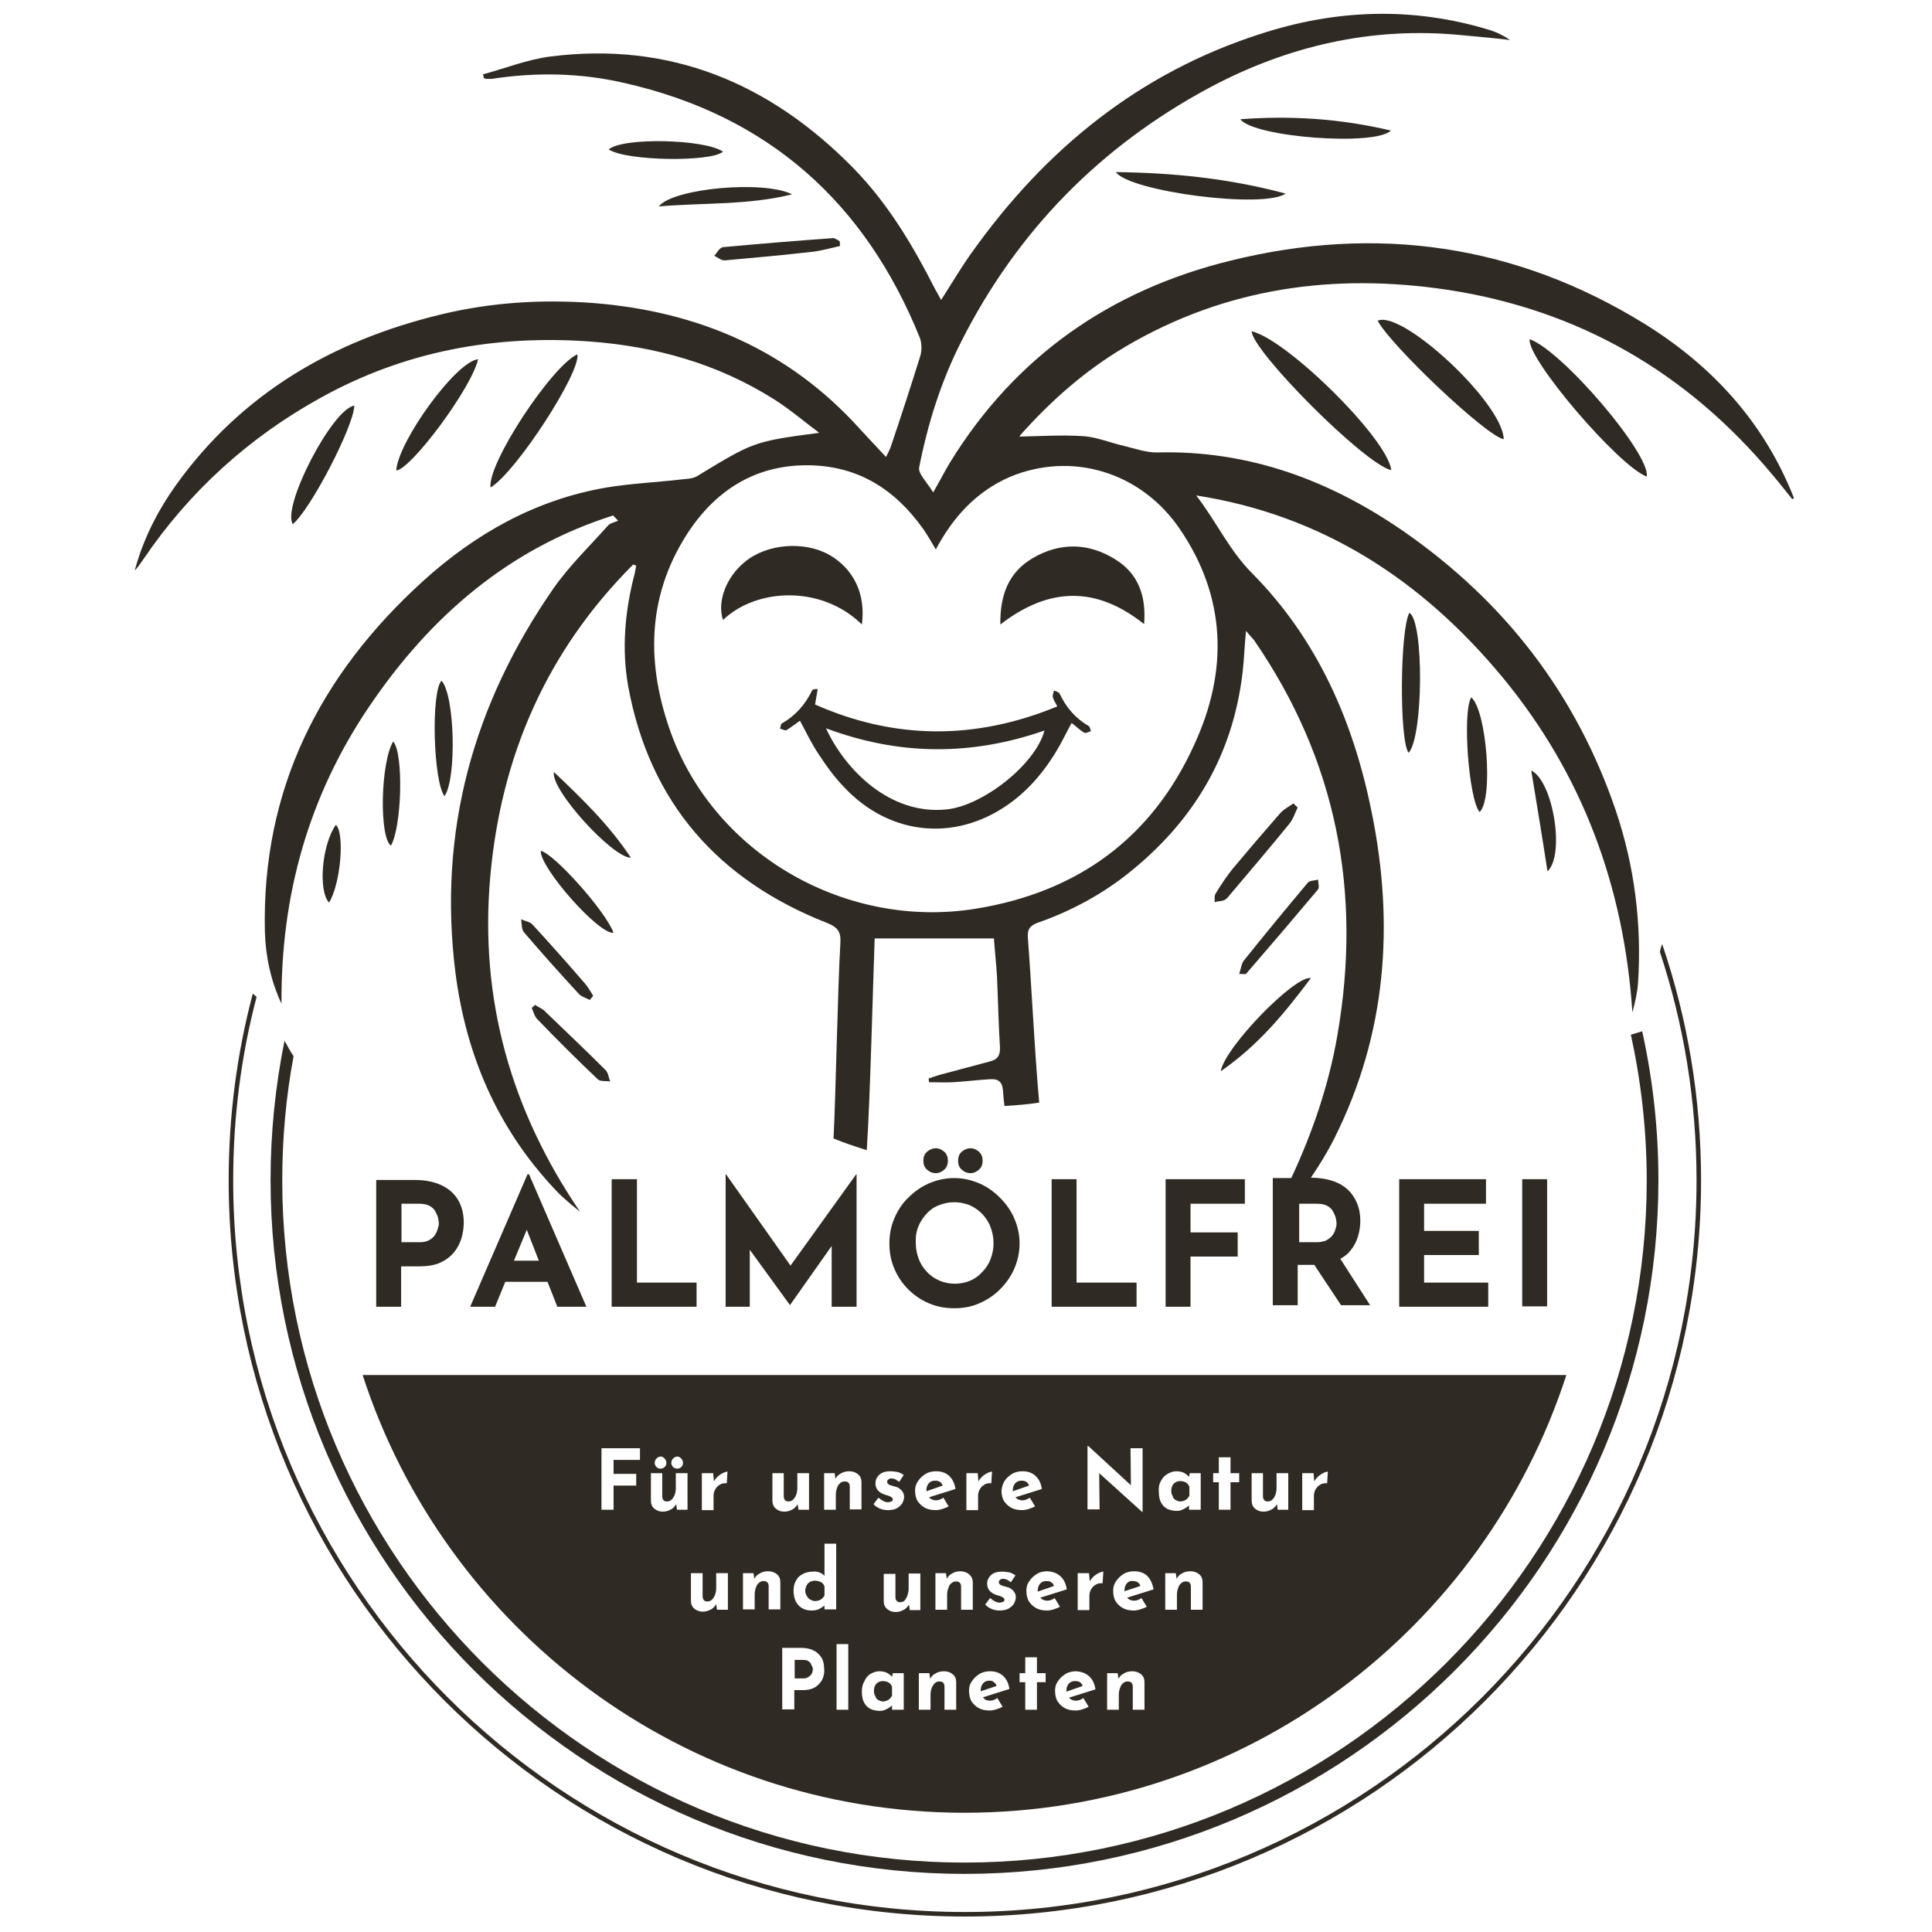 <?xml version="1.0" encoding="utf-8"?>
<!-- Generator: Adobe Illustrator 27.8.0, SVG Export Plug-In . SVG Version: 6.00 Build 0)  -->
<svg version="1.0" id="Ebene_1" xmlns="http://www.w3.org/2000/svg" xmlns:xlink="http://www.w3.org/1999/xlink" x="0px" y="0px"
	 viewBox="0 0 512 512" style="enable-background:new 0 0 512 512;" xml:space="preserve">
<style type="text/css">
	.st0{fill:#302A24;}
</style>
<g>
	<path class="st0" d="M99.7,346.3h6.6v-10.7h4.8c2.2,0,4.1-0.3,5.6-1c1.5-0.7,2.7-1.6,3.6-2.7c0.9-1.1,1.6-2.4,2-3.8
		c0.4-1.4,0.6-2.8,0.6-4.1c0-2.3-0.5-4.3-1.5-6c-1-1.7-2.5-3-4.4-3.9c-1.9-0.9-4.3-1.4-7.1-1.4H99.7V346.3z M106.3,319h4.8
		c1.2,0,2.1,0.2,2.8,0.6c0.7,0.4,1.2,0.9,1.5,1.5c0.3,0.6,0.6,1.2,0.7,1.7c0.1,0.6,0.2,1,0.2,1.4c0,0.4-0.1,0.9-0.3,1.5
		c-0.2,0.6-0.4,1.1-0.8,1.7c-0.4,0.5-0.9,1-1.6,1.3c-0.7,0.4-1.5,0.5-2.5,0.5h-4.7V319z"/>
	<path class="st0" d="M145.1,339.7l2.6,6.6h7.7l-15.2-35.1h-0.4l-15.2,35.1h6.6l2.7-6.6H145.1z M136.2,334.1l3.4-8.2l3.2,8.2H136.2z
		"/>
	<polygon class="st0" points="162.1,312.5 162.1,346.3 184.6,346.3 184.6,339.9 168.8,339.9 168.8,312.5 	"/>
	<polygon class="st0" points="227,346.3 227,311.2 226.9,311.2 209.5,335.4 192.4,311.2 192.3,311.2 192.3,346.3 198.7,346.3 
		198.7,331.2 209.3,345.8 209.4,345.8 220.4,330.2 220.4,346.3 	"/>
	<path class="st0" d="M250.2,310c0.7-0.6,1-1.4,1-2.4c0-1-0.3-1.8-1-2.4c-0.7-0.6-1.4-0.9-2.2-0.9c-0.8,0-1.6,0.3-2.3,0.9
		c-0.7,0.6-1,1.4-1,2.4c0,1,0.3,1.8,1,2.4c0.7,0.6,1.4,0.9,2.3,0.9C248.8,310.9,249.5,310.6,250.2,310z"/>
	<path class="st0" d="M259.4,310c0.7-0.6,1-1.4,1-2.4c0-1-0.3-1.8-1-2.4c-0.7-0.6-1.4-0.9-2.2-0.9c-0.8,0-1.6,0.3-2.3,0.9
		c-0.7,0.6-1,1.4-1,2.4c0,1,0.3,1.8,1,2.4c0.7,0.6,1.4,0.9,2.3,0.9C258,310.9,258.7,310.6,259.4,310z"/>
	<path class="st0" d="M237,322.9c-0.9,2.1-1.3,4.3-1.3,6.6c0,2.4,0.4,4.6,1.3,6.7c0.9,2.1,2.1,3.9,3.7,5.5c1.6,1.6,3.4,2.8,5.5,3.7
		c2.1,0.9,4.3,1.3,6.7,1.3c2.4,0,4.6-0.4,6.6-1.3c2.1-0.9,3.9-2.1,5.5-3.7c1.6-1.6,2.9-3.4,3.8-5.5c0.9-2.1,1.4-4.3,1.4-6.7
		c0-2.3-0.5-4.5-1.4-6.6s-2.2-3.9-3.8-5.5c-1.6-1.6-3.4-2.9-5.5-3.8c-2.1-0.9-4.3-1.4-6.6-1.4c-2.4,0-4.6,0.5-6.7,1.4
		c-2.1,0.9-3.9,2.2-5.5,3.8C239.1,318.9,237.9,320.8,237,322.9z M243.3,325.2c0.5-1.3,1.3-2.5,2.2-3.5c0.9-1,2-1.8,3.3-2.3
		c1.3-0.5,2.6-0.8,4.1-0.8c1.5,0,2.8,0.3,4.1,0.8c1.3,0.6,2.3,1.3,3.3,2.3c0.9,1,1.7,2.1,2.2,3.5c0.5,1.3,0.8,2.7,0.8,4.3
		c0,1.5-0.3,2.9-0.8,4.2c-0.5,1.3-1.2,2.4-2.2,3.4c-0.9,1-2,1.8-3.2,2.3c-1.2,0.5-2.6,0.8-4,0.8c-1.5,0-2.9-0.3-4.1-0.8
		c-1.3-0.6-2.4-1.3-3.3-2.3c-1-1-1.7-2.1-2.2-3.4c-0.5-1.3-0.8-2.7-0.8-4.2C242.6,327.9,242.8,326.5,243.3,325.2z"/>
	<polygon class="st0" points="278.7,312.5 278.7,346.3 301.2,346.3 301.2,339.9 285.3,339.9 285.3,312.5 	"/>
	<polygon class="st0" points="308.9,346.3 315.5,346.3 315.5,333 328,333 328,326.6 315.5,326.6 315.5,319 329.9,319 329.9,312.5 
		308.9,312.5 	"/>
	<polygon class="st0" points="370.8,346.3 394.4,346.3 394.4,339.9 377.4,339.9 377.4,332.6 391.9,332.6 391.9,326.2 377.4,326.2 
		377.4,319 393.8,319 393.8,312.5 370.8,312.5 	"/>
	<rect x="403.4" y="312.5" class="st0" width="6.6" height="33.7"/>
	<path class="st0" d="M299.1,419.2c-0.3,0.2-0.6,0.5-0.8,0.9c-0.2,0.4-0.3,0.9-0.3,1.4c0,0.1,0,0.1,0,0.2l4.2-1.4
		c-0.1-0.4-0.3-0.7-0.6-0.9c-0.3-0.3-0.8-0.4-1.4-0.4C299.9,418.9,299.5,419,299.1,419.2z"/>
	<path class="st0" d="M214.9,440.9c-0.2-0.3-0.4-0.5-0.7-0.7c-0.3-0.2-0.8-0.3-1.3-0.3h-2.3v4.9h2.3c0.5,0,0.9-0.1,1.2-0.3
		c0.3-0.2,0.6-0.4,0.8-0.6c0.2-0.3,0.3-0.5,0.4-0.8c0.1-0.3,0.1-0.5,0.1-0.7c0-0.2,0-0.4-0.1-0.7C215.1,441.5,215,441.2,214.9,440.9
		z"/>
	<path class="st0" d="M279.3,420.3c-0.1-0.4-0.3-0.7-0.6-0.9c-0.3-0.3-0.8-0.4-1.4-0.4c-0.5,0-0.9,0.1-1.2,0.3
		c-0.3,0.2-0.6,0.5-0.8,0.9c-0.2,0.4-0.3,0.9-0.3,1.4c0,0.1,0,0.1,0,0.2L279.3,420.3z"/>
	<path class="st0" d="M232.7,450.5c0.4,0.2,0.8,0.4,1.3,0.4c0.4,0,0.7-0.1,1-0.2c0.3-0.1,0.6-0.3,0.8-0.5c0.2-0.2,0.4-0.5,0.6-0.8
		V447c-0.1-0.3-0.3-0.6-0.5-0.8c-0.2-0.2-0.5-0.4-0.8-0.5c-0.3-0.1-0.7-0.2-1.1-0.2c-0.4,0-0.9,0.1-1.2,0.3
		c-0.4,0.2-0.7,0.5-0.9,0.9c-0.2,0.4-0.3,0.9-0.3,1.4s0.1,1,0.4,1.4C232,449.9,232.3,450.2,232.7,450.5z"/>
	<path class="st0" d="M311.5,397.5c0.4,0.2,0.8,0.4,1.3,0.4c0.4,0,0.7-0.1,1-0.2c0.3-0.1,0.6-0.3,0.8-0.5c0.2-0.2,0.4-0.5,0.6-0.8
		V394c-0.1-0.3-0.3-0.6-0.5-0.8c-0.2-0.2-0.5-0.4-0.8-0.5c-0.3-0.1-0.7-0.2-1.1-0.2c-0.4,0-0.9,0.1-1.2,0.3
		c-0.4,0.2-0.7,0.5-0.9,0.9c-0.2,0.4-0.3,0.9-0.3,1.4s0.1,1,0.4,1.4C310.8,396.9,311.1,397.2,311.5,397.5z"/>
	<path class="st0" d="M262.2,445.4c-0.5,0-0.9,0.1-1.2,0.3c-0.3,0.2-0.6,0.5-0.8,0.9c-0.2,0.4-0.3,0.9-0.3,1.4c0,0.1,0,0.1,0,0.2
		l4.2-1.4c-0.1-0.4-0.3-0.7-0.6-0.9C263.2,445.5,262.8,445.4,262.2,445.4z"/>
	<path class="st0" d="M286.9,446.8c-0.1-0.4-0.3-0.7-0.6-0.9c-0.3-0.3-0.8-0.4-1.4-0.4c-0.5,0-0.9,0.1-1.2,0.3
		c-0.3,0.2-0.6,0.5-0.8,0.9c-0.2,0.4-0.3,0.9-0.3,1.4c0,0.1,0,0.1,0,0.2L286.9,446.8z"/>
	<path class="st0" d="M272.7,393.7c-0.1-0.4-0.3-0.7-0.6-0.9c-0.3-0.3-0.8-0.4-1.4-0.4c-0.5,0-0.9,0.1-1.2,0.3
		c-0.3,0.2-0.6,0.5-0.8,0.9s-0.3,0.9-0.3,1.4c0,0.1,0,0.1,0,0.2L272.7,393.7z"/>
	<path class="st0" d="M255.6,480.4c74.6,0,137.7-48.7,159.5-116h-319C117.9,431.6,181,480.4,255.6,480.4z M218.2,444.3
		c-0.2,0.7-0.5,1.3-1,1.8c-0.4,0.5-1,1-1.7,1.3c-0.7,0.3-1.6,0.5-2.7,0.5h-2.3v5.1h-3.2v-16.3h4.9c1.3,0,2.5,0.2,3.4,0.7
		c0.9,0.4,1.6,1.1,2.1,1.9c0.5,0.8,0.7,1.8,0.7,2.9C218.5,443,218.4,443.6,218.2,444.3z M224.8,453.1h-3.1v-17.4h3.1V453.1z
		 M253.4,453.1h-3.1V447c0-0.4-0.1-0.8-0.3-1c-0.2-0.3-0.6-0.4-1.1-0.4c-0.5,0-0.9,0.2-1.2,0.5s-0.6,0.7-0.8,1.3
		c-0.2,0.5-0.3,1.1-0.3,1.8v3.9h-3.1v-9.7h2.8l0.2,1.5c0.3-0.6,0.8-1.1,1.4-1.4c0.6-0.4,1.4-0.6,2.3-0.6c0.9,0,1.7,0.3,2.3,0.8
		c0.6,0.5,0.9,1.2,0.9,2.1V453.1z M261.1,450.4c0.4,0.2,0.8,0.3,1.3,0.3c0.3,0,0.7-0.1,1-0.2c0.3-0.1,0.6-0.3,0.9-0.5l1.4,2.3
		c-0.5,0.3-1.1,0.5-1.7,0.7c-0.6,0.2-1.2,0.3-1.7,0.3c-1.2,0-2.2-0.2-3-0.7c-0.8-0.4-1.4-1.1-1.9-1.8c-0.4-0.8-0.6-1.7-0.6-2.7
		c0-1,0.2-1.8,0.8-2.6c0.5-0.8,1.2-1.4,2-1.9c0.8-0.5,1.8-0.7,2.8-0.7c1.4,0,2.5,0.4,3.4,1.2c0.9,0.8,1.5,2,1.7,3.5l-7,2.2
		C260.7,450.1,260.9,450.3,261.1,450.4z M277.1,445.8h-2.3v7.3h-3.1v-7.3h-1.5v-2.4h1.5v-4.2h3.1v4.2h2.3V445.8z M303.3,453.1h-3.1
		V447c0-0.4-0.1-0.8-0.3-1c-0.2-0.3-0.6-0.4-1.1-0.4c-0.5,0-0.9,0.2-1.2,0.5c-0.4,0.3-0.6,0.7-0.8,1.3c-0.2,0.5-0.3,1.1-0.3,1.8v3.9
		h-3.1v-9.7h2.8l0.2,1.5c0.3-0.6,0.8-1.1,1.4-1.4c0.6-0.4,1.4-0.6,2.3-0.6c0.9,0,1.7,0.3,2.3,0.8c0.6,0.5,0.9,1.2,0.9,2.1V453.1z
		 M345.3,390.4h2.8l0.2,2.2c0.3-0.6,0.7-1,1.1-1.4c0.5-0.4,1-0.7,1.4-0.9c0.5-0.2,0.8-0.3,1.1-0.3l-0.2,3.1c-0.7-0.1-1.3,0-1.9,0.4
		c-0.5,0.3-0.9,0.7-1.2,1.3c-0.3,0.5-0.4,1.1-0.4,1.6v3.8h-3.1V390.4z M331.6,390.4h3.1v6.1c0,0.4,0.1,0.8,0.3,1
		c0.2,0.3,0.5,0.4,1,0.4c0.5,0,0.9-0.2,1.2-0.5c0.3-0.3,0.6-0.7,0.8-1.3c0.2-0.5,0.3-1.1,0.3-1.8v-3.9h3.1v9.7h-2.8l-0.2-1.5
		c-0.2,0.4-0.5,0.7-0.8,1c-0.3,0.3-0.7,0.5-1.2,0.7c-0.5,0.2-1,0.3-1.6,0.3c-0.9,0-1.6-0.3-2.2-0.8c-0.6-0.5-0.9-1.2-0.9-2.1V390.4z
		 M321.5,390.4h1.5v-4.2h3.1v4.2h2.3v2.4h-2.3v7.3H323v-7.3h-1.5V390.4z M318.7,426.6h-3.1v-6.1c0-0.4-0.1-0.8-0.3-1
		c-0.2-0.3-0.6-0.4-1.1-0.4c-0.5,0-0.9,0.2-1.2,0.5c-0.4,0.3-0.6,0.7-0.8,1.3c-0.2,0.5-0.3,1.1-0.3,1.8v3.9h-3.1v-9.7h2.8l0.2,1.5
		c0.3-0.6,0.8-1.1,1.4-1.4c0.6-0.4,1.4-0.6,2.3-0.6c0.9,0,1.7,0.3,2.3,0.8c0.6,0.5,0.9,1.2,0.9,2.1V426.6z M307.7,392.4
		c0.4-0.8,1-1.4,1.7-1.8c0.7-0.4,1.5-0.7,2.3-0.7c1,0,1.7,0.2,2.2,0.5c0.5,0.3,0.9,0.6,1.2,1l0.2-1h2.9v9.7h-3.1v-1.2c0,0,0,0,0,0
		c-0.1,0.2-0.4,0.4-0.7,0.6s-0.6,0.4-1.1,0.6c-0.4,0.2-0.9,0.3-1.5,0.3c-0.9,0-1.7-0.2-2.4-0.5c-0.7-0.4-1.3-0.9-1.7-1.7
		c-0.4-0.7-0.6-1.7-0.6-2.9C307,394.2,307.2,393.2,307.7,392.4z M305.7,421.2l-7,2.2c0.2,0.2,0.4,0.4,0.6,0.5
		c0.4,0.2,0.8,0.3,1.3,0.3c0.3,0,0.7-0.1,1-0.2c0.3-0.1,0.6-0.3,0.9-0.5l1.4,2.3c-0.5,0.3-1.1,0.5-1.7,0.7c-0.6,0.2-1.2,0.3-1.7,0.3
		c-1.2,0-2.2-0.2-3-0.7c-0.8-0.4-1.4-1.1-1.9-1.8c-0.4-0.8-0.6-1.7-0.6-2.7c0-1,0.2-1.8,0.8-2.6c0.5-0.8,1.2-1.4,2-1.9
		c0.8-0.5,1.8-0.7,2.8-0.7c1.4,0,2.5,0.4,3.4,1.2C304.9,418.5,305.4,419.6,305.7,421.2z M288.3,383.2h0.1l11.3,10.4l-0.1-9.8h3.2
		v16.9h-0.1l-11.4-10.3l0.1,9.6h-3.2V383.2z M285.8,416.9h2.8l0.2,2.2c0.3-0.6,0.7-1,1.1-1.4c0.5-0.4,1-0.7,1.4-0.9
		c0.5-0.2,0.8-0.3,1.1-0.3l-0.2,3.1c-0.7-0.1-1.3,0-1.9,0.4c-0.5,0.3-0.9,0.7-1.2,1.3c-0.3,0.5-0.4,1.1-0.4,1.6v3.8h-3.1V416.9z
		 M288.6,444.2c0.9,0.8,1.5,2,1.7,3.5l-7,2.2c0.2,0.2,0.4,0.4,0.6,0.5c0.4,0.2,0.8,0.3,1.3,0.3c0.3,0,0.7-0.1,1-0.2
		c0.3-0.1,0.6-0.3,0.9-0.5l1.4,2.3c-0.5,0.3-1.1,0.5-1.7,0.7c-0.6,0.2-1.2,0.3-1.7,0.3c-1.2,0-2.2-0.2-3-0.7
		c-0.8-0.4-1.4-1.1-1.9-1.8c-0.4-0.8-0.6-1.7-0.6-2.7c0-1,0.2-1.8,0.8-2.6c0.5-0.8,1.2-1.4,2-1.9c0.8-0.5,1.8-0.7,2.8-0.7
		C286.6,443,287.7,443.4,288.6,444.2z M281,417.7c0.9,0.8,1.5,2,1.7,3.5l-7,2.2c0.2,0.2,0.4,0.4,0.6,0.5c0.4,0.2,0.8,0.3,1.3,0.3
		c0.3,0,0.7-0.1,1-0.2c0.3-0.1,0.6-0.3,0.9-0.5l1.4,2.3c-0.5,0.3-1.1,0.5-1.7,0.7c-0.6,0.2-1.2,0.3-1.7,0.3c-1.2,0-2.2-0.2-3-0.7
		c-0.8-0.4-1.4-1.1-1.9-1.8c-0.4-0.8-0.6-1.7-0.6-2.7c0-1,0.2-1.8,0.8-2.6c0.5-0.8,1.2-1.4,2-1.9c0.8-0.5,1.8-0.7,2.8-0.7
		C279,416.5,280.1,416.9,281,417.7z M266.2,392.5c0.5-0.8,1.2-1.4,2-1.9c0.8-0.5,1.8-0.7,2.8-0.7c1.4,0,2.5,0.4,3.4,1.2
		c0.9,0.8,1.5,2,1.7,3.5l-7,2.2c0.2,0.2,0.4,0.4,0.6,0.5c0.4,0.2,0.8,0.3,1.3,0.3c0.3,0,0.7-0.1,1-0.2c0.3-0.1,0.6-0.3,0.9-0.5
		l1.4,2.3c-0.5,0.3-1.1,0.5-1.7,0.7c-0.6,0.2-1.2,0.3-1.7,0.3c-1.2,0-2.2-0.2-3-0.7c-0.8-0.4-1.4-1.1-1.9-1.8
		c-0.4-0.8-0.6-1.7-0.6-2.7C265.5,394.2,265.7,393.3,266.2,392.5z M265.4,416.5c0.8,0,1.5,0.1,2.1,0.2c0.6,0.2,1.1,0.4,1.6,0.8
		l-1.2,1.8c-0.3-0.2-0.6-0.4-0.9-0.6c-0.3-0.2-0.7-0.2-1-0.3c-0.3,0-0.5,0-0.7,0.1c-0.2,0.1-0.3,0.2-0.4,0.3
		c-0.1,0.1-0.2,0.2-0.2,0.4c0,0.3,0.1,0.5,0.3,0.7c0.2,0.2,0.5,0.3,0.9,0.4c0.4,0.1,0.7,0.2,1,0.3c0.5,0.1,0.9,0.3,1.2,0.6
		c0.3,0.2,0.6,0.5,0.8,0.9c0.2,0.3,0.3,0.8,0.3,1.2c0,0.6-0.2,1.1-0.5,1.7c-0.3,0.5-0.8,0.9-1.4,1.3c-0.6,0.3-1.4,0.5-2.3,0.5
		c-0.8,0-1.5-0.1-2.2-0.4c-0.7-0.3-1.3-0.7-1.7-1.2l1.3-1.7c0.5,0.4,0.9,0.7,1.3,0.9c0.4,0.2,0.8,0.3,1.1,0.3c0.2,0,0.5,0,0.7-0.1
		c0.2-0.1,0.4-0.1,0.5-0.2c0.1-0.1,0.2-0.3,0.2-0.4c0-0.2-0.1-0.4-0.3-0.6c-0.2-0.1-0.5-0.3-0.8-0.4c-0.3-0.1-0.6-0.2-1-0.3
		c-0.9-0.3-1.5-0.7-1.9-1.2c-0.4-0.5-0.6-1.1-0.6-1.8c0-0.5,0.1-1,0.4-1.5c0.3-0.5,0.7-0.9,1.2-1.2
		C263.8,416.7,264.5,416.5,265.4,416.5z M256.3,390.4h2.8l0.2,2.2c0.3-0.6,0.7-1,1.1-1.4c0.5-0.4,1-0.7,1.4-0.9
		c0.5-0.2,0.8-0.3,1.1-0.3l-0.2,3.1c-0.7-0.1-1.3,0-1.9,0.4c-0.5,0.3-0.9,0.7-1.2,1.3c-0.3,0.5-0.4,1.1-0.4,1.6v3.8h-3.1V390.4z
		 M256.9,417.3c0.6,0.5,0.9,1.2,0.9,2.1v7.2h-3.1v-6.1c0-0.4-0.1-0.8-0.3-1c-0.2-0.3-0.6-0.4-1.1-0.4c-0.5,0-0.9,0.2-1.2,0.5
		c-0.4,0.3-0.6,0.7-0.8,1.3c-0.2,0.5-0.3,1.1-0.3,1.8v3.9h-3.1v-9.7h2.8l0.2,1.5c0.3-0.6,0.8-1.1,1.4-1.4c0.6-0.4,1.4-0.6,2.3-0.6
		C255.6,416.5,256.3,416.7,256.9,417.3z M243.3,392.5c0.5-0.8,1.2-1.4,2-1.9c0.8-0.5,1.8-0.7,2.8-0.7c1.4,0,2.5,0.4,3.4,1.2
		c0.9,0.8,1.5,2,1.7,3.5l-7,2.2c0.2,0.2,0.4,0.4,0.6,0.5c0.4,0.2,0.8,0.3,1.3,0.3c0.3,0,0.7-0.1,1-0.2c0.3-0.1,0.6-0.3,0.9-0.5
		l1.4,2.3c-0.5,0.3-1.1,0.5-1.7,0.7c-0.6,0.2-1.2,0.3-1.7,0.3c-1.2,0-2.2-0.2-3-0.7c-0.8-0.4-1.4-1.1-1.9-1.8
		c-0.4-0.8-0.6-1.7-0.6-2.7C242.5,394.2,242.7,393.3,243.3,392.5z M240.5,422.7c0.2-0.5,0.3-1.1,0.3-1.8v-3.9h3.1v9.7h-2.8l-0.2-1.5
		c-0.2,0.4-0.5,0.7-0.8,1c-0.3,0.3-0.7,0.5-1.2,0.7c-0.5,0.2-1,0.3-1.6,0.3c-0.9,0-1.6-0.3-2.2-0.8c-0.6-0.5-0.9-1.2-0.9-2.1v-7.2
		h3.1v6.1c0,0.4,0.1,0.8,0.3,1c0.2,0.3,0.5,0.4,1,0.4s0.9-0.2,1.2-0.5C240.1,423.6,240.4,423.2,240.5,422.7z M236.3,396.8
		c-0.2-0.1-0.5-0.3-0.8-0.4c-0.3-0.1-0.6-0.2-1-0.3c-0.9-0.3-1.5-0.7-1.9-1.2c-0.4-0.5-0.6-1.1-0.6-1.8c0-0.5,0.1-1,0.4-1.5
		s0.7-0.9,1.2-1.2c0.6-0.3,1.3-0.5,2.2-0.5c0.8,0,1.5,0.1,2.1,0.2c0.6,0.2,1.1,0.4,1.6,0.8l-1.2,1.8c-0.3-0.2-0.6-0.4-0.9-0.6
		c-0.3-0.2-0.7-0.2-1-0.3c-0.3,0-0.5,0-0.7,0.1c-0.2,0.1-0.3,0.2-0.4,0.3c-0.1,0.1-0.2,0.2-0.2,0.4c0,0.3,0.1,0.5,0.3,0.7
		c0.2,0.2,0.5,0.3,0.9,0.4c0.4,0.1,0.7,0.2,1,0.3c0.5,0.1,0.9,0.3,1.2,0.6c0.3,0.2,0.6,0.5,0.8,0.9c0.2,0.3,0.3,0.8,0.3,1.2
		c0,0.6-0.2,1.1-0.5,1.7c-0.3,0.5-0.8,0.9-1.4,1.3c-0.6,0.3-1.4,0.5-2.3,0.5c-0.8,0-1.5-0.1-2.2-0.4c-0.7-0.3-1.3-0.7-1.7-1.2
		l1.3-1.7c0.5,0.4,0.9,0.7,1.3,0.9c0.4,0.2,0.8,0.3,1.1,0.3c0.2,0,0.5,0,0.7-0.1s0.4-0.1,0.5-0.2c0.1-0.1,0.2-0.3,0.2-0.4
		C236.6,397.2,236.5,397,236.3,396.8z M230.7,443.6c0.7-0.4,1.5-0.7,2.3-0.7c1,0,1.7,0.2,2.2,0.5c0.5,0.3,0.9,0.6,1.2,1l0.2-1h2.9
		v9.7h-3.1v-1.2c0,0,0,0,0,0c-0.1,0.2-0.4,0.4-0.7,0.6s-0.6,0.4-1.1,0.6c-0.4,0.2-0.9,0.3-1.5,0.3c-0.9,0-1.7-0.2-2.4-0.5
		c-0.7-0.4-1.3-0.9-1.7-1.7c-0.4-0.7-0.6-1.7-0.6-2.9c0-1.1,0.2-2,0.7-2.8C229.4,444.7,230,444,230.7,443.6z M218.4,390.4h2.8
		l0.2,1.5c0.3-0.6,0.8-1.1,1.4-1.4c0.6-0.4,1.4-0.6,2.3-0.6c0.9,0,1.7,0.3,2.3,0.8c0.6,0.5,0.9,1.2,0.9,2.1v7.2h-3.1V394
		c0-0.4-0.1-0.8-0.3-1c-0.2-0.3-0.6-0.4-1.1-0.4c-0.5,0-0.9,0.2-1.2,0.5c-0.4,0.3-0.6,0.7-0.8,1.3c-0.2,0.5-0.3,1.1-0.3,1.8v3.9
		h-3.1V390.4z M217.1,416.7c0.6,0.2,1,0.5,1.4,0.9v-8.5h3.1v17.4h-3.1v-1c-0.4,0.3-0.9,0.6-1.4,0.9c-0.6,0.3-1.3,0.4-2.1,0.4
		c-0.9,0-1.7-0.2-2.4-0.6c-0.7-0.4-1.3-1-1.7-1.8c-0.4-0.8-0.6-1.7-0.6-2.8s0.2-2,0.7-2.8c0.4-0.8,1-1.3,1.8-1.7
		c0.8-0.4,1.6-0.6,2.6-0.6C216,416.4,216.6,416.5,217.1,416.7z M204.6,390.4h3.1v6.1c0,0.4,0.1,0.8,0.3,1c0.2,0.3,0.5,0.4,1,0.4
		c0.5,0,0.9-0.2,1.2-0.5c0.3-0.3,0.6-0.7,0.8-1.3c0.2-0.5,0.3-1.1,0.3-1.8v-3.9h3.1v9.7h-2.8l-0.2-1.5c-0.2,0.4-0.5,0.7-0.8,1
		c-0.3,0.3-0.7,0.5-1.2,0.7c-0.5,0.2-1,0.3-1.6,0.3c-0.9,0-1.6-0.3-2.2-0.8c-0.6-0.5-0.9-1.2-0.9-2.1V390.4z M196.9,416.9h2.8
		l0.2,1.5c0.3-0.6,0.8-1.1,1.4-1.4c0.6-0.4,1.4-0.6,2.3-0.6c0.9,0,1.7,0.3,2.3,0.8c0.6,0.5,0.9,1.2,0.9,2.1v7.2h-3.1v-6.1
		c0-0.4-0.1-0.8-0.3-1c-0.2-0.3-0.6-0.4-1.1-0.4c-0.5,0-0.9,0.2-1.2,0.5c-0.4,0.3-0.6,0.7-0.8,1.3c-0.2,0.5-0.3,1.1-0.3,1.8v3.9
		h-3.1V416.9z M186.2,390.4h2.8l0.2,2.2c0.3-0.6,0.7-1,1.1-1.4c0.5-0.4,1-0.7,1.4-0.9c0.5-0.2,0.8-0.3,1.1-0.3l-0.2,3.1
		c-0.7-0.1-1.3,0-1.9,0.4c-0.5,0.3-0.9,0.7-1.2,1.3c-0.3,0.5-0.4,1.1-0.4,1.6v3.8h-3.1V390.4z M183.1,416.9h3.1v6.1
		c0,0.4,0.1,0.8,0.3,1c0.2,0.3,0.5,0.4,1,0.4s0.9-0.2,1.2-0.5c0.3-0.3,0.6-0.7,0.8-1.3c0.2-0.5,0.3-1.1,0.3-1.8v-3.9h3.1v9.7H190
		l-0.2-1.5c-0.2,0.4-0.5,0.7-0.8,1c-0.3,0.3-0.7,0.5-1.2,0.7c-0.5,0.2-1,0.3-1.6,0.3c-0.9,0-1.6-0.3-2.2-0.8
		c-0.6-0.5-0.9-1.2-0.9-2.1V416.9z M178.4,386.5c0.3-0.3,0.7-0.5,1.1-0.5c0.4,0,0.7,0.2,1,0.5c0.3,0.3,0.5,0.7,0.5,1.2
		c0,0.5-0.2,0.9-0.5,1.1c-0.3,0.3-0.7,0.4-1,0.4c-0.4,0-0.8-0.1-1.1-0.4c-0.3-0.3-0.5-0.7-0.5-1.1
		C177.9,387.2,178.1,386.8,178.4,386.5z M174,386.5c0.3-0.3,0.7-0.5,1.1-0.5c0.4,0,0.7,0.2,1,0.5c0.3,0.3,0.5,0.7,0.5,1.2
		c0,0.5-0.2,0.9-0.5,1.1c-0.3,0.3-0.7,0.4-1,0.4c-0.4,0-0.8-0.1-1.1-0.4s-0.5-0.7-0.5-1.1C173.5,387.2,173.7,386.8,174,386.5z
		 M172.4,390.4h3.1v6.1c0,0.4,0.1,0.8,0.3,1c0.2,0.3,0.5,0.4,1,0.4c0.5,0,0.9-0.2,1.2-0.5c0.3-0.3,0.6-0.7,0.8-1.3
		c0.2-0.5,0.3-1.1,0.3-1.8v-3.9h3.1v9.7h-2.8l-0.2-1.5c-0.2,0.4-0.5,0.7-0.8,1c-0.3,0.3-0.7,0.5-1.2,0.7c-0.5,0.2-1,0.3-1.6,0.3
		c-0.9,0-1.6-0.3-2.2-0.8c-0.6-0.5-0.9-1.2-0.9-2.1V390.4z M159.4,383.8h10.2v3.1h-7v3.7h6v3.1h-6v6.4h-3.2V383.8z"/>
	<path class="st0" d="M214.7,423.9c0.4,0.2,0.8,0.4,1.3,0.4c0.4,0,0.8-0.1,1.1-0.2c0.3-0.1,0.6-0.3,0.8-0.5c0.2-0.2,0.5-0.5,0.6-0.8
		v-2.4c-0.1-0.3-0.3-0.6-0.5-0.8c-0.2-0.2-0.5-0.4-0.9-0.5c-0.3-0.1-0.7-0.2-1.1-0.2c-0.5,0-0.9,0.1-1.3,0.3s-0.7,0.5-0.9,0.9
		c-0.2,0.4-0.4,0.9-0.4,1.4c0,0.5,0.1,1,0.4,1.4C214,423.3,214.3,423.7,214.7,423.9z"/>
	<path class="st0" d="M249.8,393.7c-0.1-0.4-0.3-0.7-0.6-0.9c-0.3-0.3-0.8-0.4-1.4-0.4c-0.5,0-0.9,0.1-1.2,0.3
		c-0.3,0.2-0.6,0.5-0.8,0.9s-0.3,0.9-0.3,1.4c0,0.1,0,0.1,0,0.2L249.8,393.7z"/>
	<path class="st0" d="M340.7,51.3c-15.3-4.1-30-5.5-45-5.7C299.4,50.8,335,55.4,340.7,51.3z"/>
	<path class="st0" d="M331.7,87.8c0.2,5.3,29.9,35.2,37,36.8C367.8,116.3,341,89.9,331.7,87.8z"/>
	<path class="st0" d="M368.6,34.6c-13.5-3.2-26.6-4-39.9-3C332.3,36.4,364.5,38.8,368.6,34.6z"/>
	<path class="st0" d="M153,93.9c-6.8,3.1-23.9,29-23,35.3C136.9,125,154,98.5,153,93.9z"/>
	<path class="st0" d="M324.3,238.6c0.6-0.2,1.1-0.8,1.5-1.3c5.3-6.3,10.7-12.6,15.9-19c1-1.2,1.5-2.9,2.2-4.3
		c-0.4-0.4-0.8-0.7-1.1-1.1c-1.3,0.9-2.7,1.6-3.7,2.8c-4.2,4.8-8.3,9.6-12.4,14.5c-1.7,2.1-3.2,4.4-4.6,6.7
		c-0.3,0.6-0.2,1.4-0.2,2.2C322.6,238.8,323.5,238.9,324.3,238.6z"/>
	<path class="st0" d="M167.2,227.3c-5.8-8.7-12.8-15.5-20.4-22.7C145.8,209.2,162.4,227.4,167.2,227.3z"/>
	<path class="st0" d="M162.6,247.2c-2.2-5.9-16-21.2-19.3-21.7C143.1,230,158.7,247.7,162.6,247.2z"/>
	<path class="st0" d="M349.3,233.1c-0.9,0.3-2.2,0.2-2.7,0.8c-5.7,6.8-11.4,13.7-17,20.7c-0.6,0.8-0.7,2-1.2,3.5
		c1.3,0,1.7,0.1,1.8,0c6.4-7.4,12.8-14.9,19.1-22.4C349.7,235.1,349.3,233.9,349.3,233.1z"/>
	<path class="st0" d="M138.1,243.6c0.2,1.2,0.1,2.6,0.7,3.4c4.8,5.6,9.7,11.1,14.7,16.5c0.7,0.7,1.9,1,2.8,1.5
		c0.3-0.4,0.6-0.7,0.9-1.1c-0.7-1.1-1.4-2.4-2.3-3.4c-4.5-5.2-9.1-10.4-13.8-15.5C140.5,244.3,139.1,244.1,138.1,243.6z"/>
	<path class="st0" d="M398.5,116.4c-0.2-9.6-27-34.4-33.4-31.4C368.6,91.6,393.8,115.5,398.5,116.4z"/>
	<path class="st0" d="M323.5,283.9c10.1-7,17-15.5,23.9-24.7C343.2,258.4,324.6,277.5,323.5,283.9z"/>
	<path class="st0" d="M158.4,286c0.7,0.7,2.2,0.4,3.3,0.6c-0.4-1-0.5-2.3-1.2-3c-5.3-5.3-10.8-10.5-16.2-15.7
		c-0.7-0.7-1.7-1-2.5-1.6c-0.3,0.3-0.6,0.6-0.9,0.8c0.5,1,0.7,2.2,1.5,3C147.6,275.5,152.9,280.8,158.4,286z"/>
	<path class="st0" d="M174.6,54.7c11.8-1,23.7-0.3,35.3-3.2C202.4,47.7,178.3,49.9,174.6,54.7z"/>
	<path class="st0" d="M373.5,162.4c-2.5,4.4-2.7,33.9-0.2,37.1C377.2,195.3,377.4,164.6,373.5,162.4z"/>
	<path class="st0" d="M189.3,67.8c0.9,0.4,1.9,1.3,2.8,1.2c7.8-0.7,15.6-1.4,23.4-2.3c2.4-0.3,4.8-1,7.1-1.5c0-0.4,0-0.9-0.1-1.3
		c-0.6-0.3-1.2-0.8-1.7-0.8c-9.7,0.7-19.5,1.5-29.2,2.4C190.7,65.6,190,67,189.3,67.8z"/>
	<path class="st0" d="M405.4,89.9c-1,4.9,23.5,33.6,31,36.4C437.5,120.5,414.1,93,405.4,89.9z"/>
	<path class="st0" d="M126.7,95.2c-5.9,0.6-21.2,21.8-21.7,29.5C109,124.3,125,102.8,126.7,95.2z"/>
	<path class="st0" d="M117,180.4c-2.8,2.9-2.2,26.7,0.8,30.6C121.1,206.2,120.5,184.1,117,180.4z"/>
	<path class="st0" d="M93.9,107.5c-5.8,0.8-19.3,26.8-16.3,31.4C82.3,135,93.7,113.1,93.9,107.5z"/>
	<path class="st0" d="M161.3,39.6c4.7,3.1,27.1,3.4,30.3,0.6C187,36.9,165.2,36.3,161.3,39.6z"/>
	<path class="st0" d="M389.9,184.8c-2.4,3.8-0.7,26.9,2.2,30.4C395.8,211.9,394,188.3,389.9,184.8z"/>
	<path class="st0" d="M104.2,196.5c-3.4,5.7-3.7,25.5-0.6,27.6C106.5,219.1,107,199.6,104.2,196.5z"/>
	<path class="st0" d="M405.8,204.2c1.5,9.2,2.9,17.5,4.3,26.7C414.8,226.6,411.6,207,405.8,204.2z"/>
	<path class="st0" d="M89,218.6c-3.6,5-4.8,17.3-1.8,20.6C90.3,234.2,91.4,220.7,89,218.6z"/>
	<path class="st0" d="M280.8,183.8c-0.2-0.4-1-0.6-1.5-0.8c-0.1,0.6-0.4,1.2-0.3,1.7c0.2,0.8,0.7,1.6,1.2,2.5
		c-21.8,9-43.2,8.8-64.2-0.5c0.3-1.7,0.5-2.9,0.7-4.1c-1,0-1.4,0.1-1.5,0.4c-1.8,3.7-4.4,6.7-8,8.7c-0.3,0.2-0.3,0.9-0.5,1.4
		c0.6,0.1,1.3,0.6,1.7,0.4c1.2-0.7,2.3-1.6,3.6-2.5c1.7,3.2,3.2,6.3,5.1,9.1c1.9,2.9,4,5.8,6.4,8.3c12.5,13.5,30.8,14.9,45.3,3.6
		c6-4.7,10.3-10.8,13.7-17.6c0.5-0.9,0.9-1.8,1.5-2.8c1.3,1,2.3,2,3.4,2.6c0.4,0.2,1.1-0.3,1.7-0.4c-0.2-0.5-0.2-1.2-0.6-1.4
		C284.9,190.3,282.5,187.4,280.8,183.8z M250.9,214.5c-15.1,1.6-27-10.6-32-21.5c19.5,7.3,38.6,7.3,57.9,0.6
		C274.4,202.6,260.5,213.5,250.9,214.5z"/>
	<path class="st0" d="M228.4,165.5c1.1-8.1-2.2-14.8-8.7-18.5c-6.7-3.7-16.5-2.9-22.3,1.9c-5,4.1-7.4,10.5-5.8,15.4
		C200.6,155.7,217.9,155.1,228.4,165.5z"/>
	<path class="st0" d="M265.1,165.5c12.8-9.9,25.3-10.3,38.1-0.1c0.6-7.4-1.5-13.4-7.7-17.2c-7.1-4.4-14.6-4.5-21.8-0.3
		C267.2,151.7,265,157.8,265.1,165.5z"/>
	<path class="st0" d="M475.3,131.7c-7.9-19.9-21.6-34.8-39.5-45.9C401.6,64.7,364.7,59.5,326,69.1c-31.7,7.8-56.9,25.3-74.2,53.4
		c-1.4,2.3-2.6,4.7-4.5,8c-1.6-2.7-4.1-5-3.7-6.7c2.3-11.6,5.8-22.8,11.2-33.4c14.8-29.2,36.7-51.5,65.4-67
		c20.9-11.2,43.2-16.4,67-14.1c4.3,0.4,8.7,0.8,13,1.3c-1.8-1.2-3.6-2.1-5.6-2.7C374.2,1.7,353.9,2.5,334,9
		c-32.1,10.3-56.9,30.5-76.3,57.7c-2.9,4-5.4,8.3-8.3,12.8c-0.6-1.2-1.1-2-1.6-2.9c-5.9-11.6-12.5-22.7-21.7-32.1
		c-22.1-22.5-48.6-33.6-80.4-29.5c-6,0.8-11.8,3.1-17.7,4.7c0.1,0.3,0.2,0.7,0.2,1c0.3,0.1,0.5,0.2,0.8,0.2c0.4,0,0.8,0,1.3,0
		c11.8-1.8,23.6-1.6,35.2,1.1c38,8.6,63.8,31.6,78.3,67.6c0.5,1.4,0.5,3.3,0.1,4.7c-2.5,8-5.1,16-7.8,24c-0.2,0.6-0.5,1.2-1.3,2.8
		c-2.6-2.8-4.8-5.1-6.9-7.4c-18.9-21-43-31.2-70.7-33.4c-13.5-1-26.9-0.2-40.2,3c-28.7,6.9-52.9,20.9-70.4,45.3
		c-4.9,6.9-8.7,14.4-10.9,22.6c0.9-0.9,1.6-2,2.3-3c12.2-18,28-32.3,47-42.8c22.2-12.3,46-16.7,71.3-14.9
		c17.5,1.3,33.9,5.9,48.8,15.3c4,2.5,7.6,5.6,12,8.9c-17.4,2.3-17.4,2.4-32.4,11.5c-1,0.6-2.4,0.7-3.6,0.8
		c-6.8,0.8-13.7,1.1-20.4,2.2c-18.7,3.2-34.7,12.2-48.6,24.8c-27.4,24.9-42.8,55.3-41.9,93c0.2,6.6,1.6,13,4.4,19
		c-0.2-28.7,7.2-55.2,23.4-79c16.1-23.7,36.8-41.6,64.5-50.4c0.4,0.5,0.9,0.9,1.3,1.4c-0.9,0.4-2,0.6-2.6,1.2
		c-4.9,5.5-10.3,10.7-14.5,16.7c-21.3,30.7-30.7,64.5-26,101.9c2.8,21.7,11,40.9,26,57c1.1,1.2,2.2,2.3,3.4,3.3c1.1,1,2.4,2,3.6,3
		c-18.3-26.9-26.6-56.2-23.8-88.5c2.8-32.2,15-60.1,37.9-83c0.3,0.1,0.5,0.2,0.8,0.3c-0.1,0.7-0.3,1.4-0.4,2.1
		c-2.6,9.9-3.5,20-1.7,30c5.7,30.8,23.9,51.3,52.7,62.6c3,1.2,3.7,2.5,3.5,5.5c-0.7,11.9-1.2,39.6-1.8,51.6c2.6,1.1,5.6,2.1,8.8,3.1
		c0.9-13.4,1.6-42.6,2.1-56.1c10.5,0,20.9,0,31.6,0c0.2,3,0.6,6.5,0.8,9.9c0.3,6.3,0.4,12.6,0.8,18.9c0.1,2.3-0.7,3.3-2.7,3.8
		c-4.4,1.2-8.7,2.3-13.1,3.5c-1.1,0.3-2.1,0.7-3.1,1c0,0.3,0.1,0.7,0.1,1c2.1,0,4.3,0.1,6.4,0c3.3-0.2,6.5-0.6,9.8-0.8
		c2-0.1,3.2,0.5,3.4,3c0.1,1.4,0.2,2.7,0.4,4.1c3-0.2,6.1-0.4,9.2-0.9c-1.3-14.5-1.9-29.1-3-43.6c-0.2-2.3,0.5-3.3,2.7-4.1
		c8.6-3,16.6-7.3,23.7-12.9c17.3-13.7,27.9-31.2,30.5-53.4c0.4-3.4,0.5-6.9,0.9-11c1,1.2,1.6,1.8,2.1,2.4
		c22,31.9,28.7,67,22.1,104.9c-2.3,13.2-6.6,25.7-12.2,37.7h-4.9v33.7h6.6v-10.7h4.4l7.1,10.7h7.7l-7.9-12.3c1.1-0.6,2-1.3,2.7-2.2
		c0.9-1.1,1.6-2.4,2-3.8c0.4-1.4,0.6-2.7,0.6-4.1c0-1.7-0.3-3.3-0.9-4.7c-0.6-1.4-1.4-2.6-2.5-3.6c-1.1-1-2.5-1.8-4.1-2.3
		s-3.5-0.8-5.6-0.8h0c2.3-3.4,4.4-6.8,6.2-10.4c13.8-27.5,16-56.6,9.9-86.5c-4.8-23.9-14.3-45.7-31.6-63.2
		c-6.2-6.2-9.6-13.9-14.9-20.7c33.5,5.2,59.9,22.5,81.2,48.2c21.2,25.7,32.2,55.5,34.4,88.8c0.7-2.6,1.3-5.2,1.5-7.8
		c1-15.6-0.9-30.9-5.9-45.7c-10.5-30.9-29.5-55.4-56.1-73.9c-19.6-13.6-41.1-21.6-65.3-21c-2.9,0.1-5.9-1-8.8-1.7
		c-3.6-0.8-7.1-2.3-10.7-2.6c-5.8-0.4-11.6,0-17.1,0.1c-0.1,0.2,0-0.2,0.3-0.5c8.1-9.1,17.2-17.1,27.7-23.3
		c26.6-15.7,55.4-19.6,85.4-15.1c34.8,5.3,63.5,21.9,86.1,49c1.8,2.1,3.5,4.3,5.2,6.4C475.5,132.3,475.4,132,475.3,131.7z M349,319
		c1.2,0,2.1,0.2,2.8,0.6c0.7,0.4,1.2,0.9,1.5,1.5c0.3,0.6,0.6,1.2,0.7,1.7c0.1,0.6,0.2,1,0.2,1.4c0,0.5-0.1,1-0.3,1.6
		c-0.2,0.6-0.4,1.1-0.8,1.6c-0.4,0.5-0.9,0.9-1.6,1.3c-0.7,0.3-1.5,0.5-2.5,0.5h-4.7V319H349z M312.6,140.1
		c12.4,18.1,12.9,37.6,4,57c-11.2,24.9-30.9,39.3-57.9,43.7c-34.2,5.6-68.9-14.1-80.8-46.3c-6.6-18.1-6.6-36,4-52.7
		c7.4-11.6,18-18.6,32.2-18.5c13.2,0.1,23,6.3,30.5,16.8c1.2,1.7,2.2,3.5,3.4,5.5c4.6-8.6,10.7-15.3,19.6-19.2
		C283.8,119.6,302.2,124.9,312.6,140.1z"/>
	<path class="st0" d="M75.4,275.8c-2.4,11.9-3.7,24.3-3.7,36.9c0,101.4,82.5,183.9,183.9,183.9s183.9-82.5,183.9-183.9
		c0-13.5-1.5-26.7-4.3-39.4c-1,0.3-2,0.6-3,0.9c2.7,12.4,4.2,25.3,4.2,38.6c0,99.7-81.1,180.8-180.8,180.8
		c-99.7,0-180.8-81.1-180.8-180.8c0-11.2,1-22.2,3-32.9C77,278.7,76.2,277.3,75.4,275.8z"/>
	<path class="st0" d="M439.9,252.3c6.3,19,9.7,39.4,9.7,60.5c0,106.9-87,193.9-193.9,193.9s-193.9-87-193.9-193.9
		c0-16.8,2.1-33,6.2-48.6c-0.3-0.3-0.7-0.6-1-0.9c-4.2,15.8-6.4,32.4-6.4,49.5c0,107.6,87.5,195.1,195.1,195.1
		s195.1-87.5,195.1-195.1c0-21.9-3.6-42.9-10.3-62.6C440.2,250.9,440,251.6,439.9,252.3z"/>
</g>
</svg>
